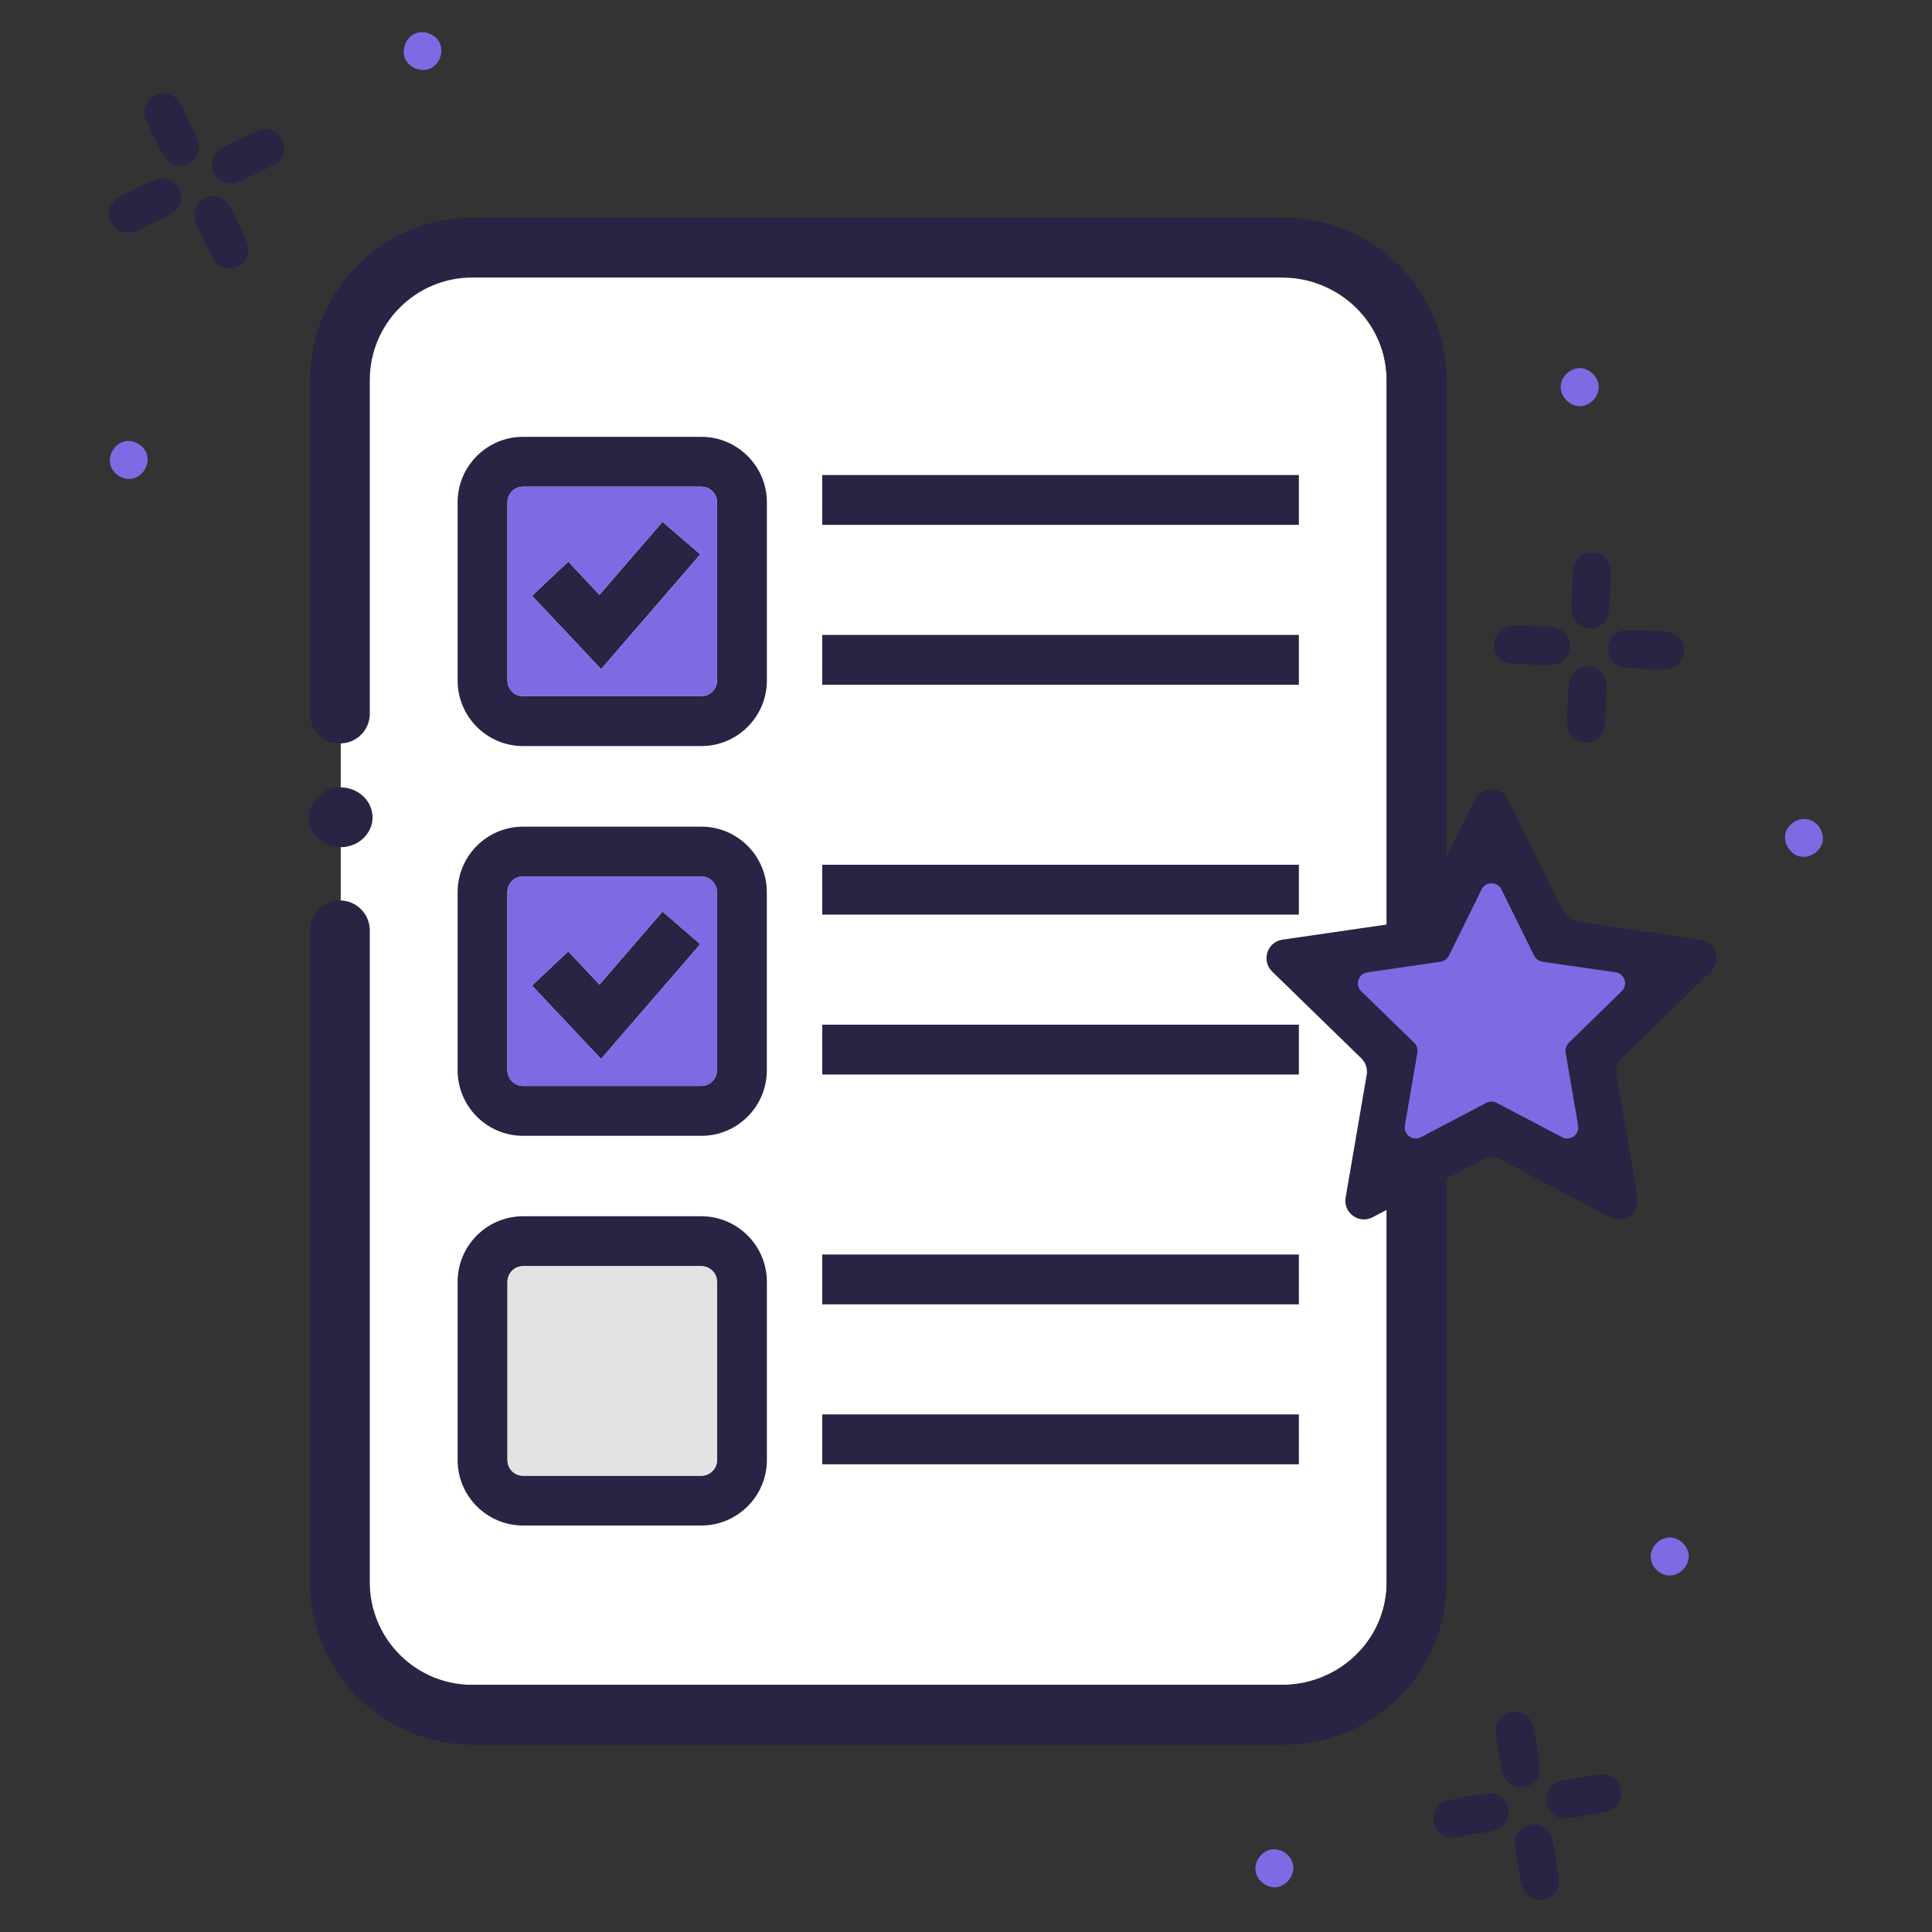 <?xml version="1.0" encoding="UTF-8"?>
<svg id="Layer_1" xmlns="http://www.w3.org/2000/svg" version="1.1" viewBox="0 0 300 300">
  <rect x="0" y="0" width="300" height="300" fill="#333333" stroke="none"/>
  <!-- Generator: Adobe Illustrator 29.1.0, SVG Export Plug-In . SVG Version: 2.1.0 Build 142)  -->
  <defs>
    <style>
      .st0 {
        fill: #fff;
      }

      .st1 {
        fill: #e4e3e4;
      }

      .st2 {
        fill: #272444;
      }

      .st3 {
        fill: #7d6be4;
      }
    </style>
  </defs>
  <g>
    <g>
      <path class="st2" d="M24.14,34.41c.88-.42,1.82-.75,2.62-1.29,1.33-.88,1.73-2.57,1.06-3.84-.67-1.28-2.24-1.94-3.75-1.32-1.91.78-3.79,1.68-5.59,2.69-1.46.81-1.88,2.35-1.26,3.74.67,1.51,2.21,2.12,3.97,1.45,1.02-.39,1.98-.93,2.97-1.41,0,0,0-.02-.01-.03Z"/>
      <path class="st2" d="M29.37,18.84c-.42-.88-.78-1.79-1.28-2.63-.97-1.63-2.52-2.13-4-1.37-1.36.7-2,2.16-1.37,3.71.78,1.92,1.69,3.79,2.69,5.6.81,1.46,2.36,1.9,3.74,1.3,1.51-.66,2.13-2.21,1.47-3.97-.34-.91-.83-1.76-1.25-2.64Z"/>
      <path class="st2" d="M37.04,34.81c-.42-.88-.78-1.79-1.28-2.63-.97-1.63-2.52-2.13-4-1.37-1.36.7-2,2.16-1.37,3.71.78,1.92,1.69,3.79,2.69,5.6.81,1.46,2.36,1.9,3.74,1.3,1.51-.66,2.13-2.21,1.47-3.97-.34-.91-.83-1.76-1.25-2.64Z"/>
      <path class="st2" d="M37.3,21.59c-.99.47-2.03.86-2.95,1.45-1.35.87-1.77,2.52-1.12,3.82.58,1.16,2.08,1.99,3.37,1.49,2.15-.84,4.24-1.86,6.25-2.98,1.23-.69,1.55-2.29,1.02-3.53-.59-1.39-2.09-2.13-3.61-1.63-1.03.34-1.98.92-2.97,1.4,0,0,0,0,0,0Z"/>
    </g>
    <path class="st3" d="M20.78,74.26c1.52-.42,2.5-2.22,2.03-3.72-.43-1.38-2.02-2.31-3.43-2.01-1.53.32-2.62,2.07-2.25,3.6.37,1.55,2.11,2.56,3.66,2.14Z"/>
    <path class="st3" d="M66.84,10.62c1.43-.65,2.12-2.59,1.42-4-.64-1.3-2.35-1.97-3.71-1.45-1.46.55-2.26,2.45-1.66,3.91.61,1.47,2.48,2.2,3.95,1.54Z"/>
  </g>
  <g>
    <g>
      <path class="st2" d="M249.34,109.15c.04-.97.18-1.96.09-2.92-.16-1.59-1.46-2.73-2.9-2.73-1.45,0-2.76,1.07-2.92,2.7-.2,2.06-.28,4.14-.23,6.2.04,1.67,1.2,2.76,2.72,2.87,1.65.11,2.9-.96,3.13-2.83.13-1.08.1-2.19.14-3.28,0,0-.02,0-.03,0Z"/>
      <path class="st2" d="M238.01,97.25c-.98-.04-1.95-.14-2.92-.1-1.89.09-3.06,1.24-3.08,2.9-.02,1.53.98,2.78,2.64,2.94,2.06.21,4.14.28,6.21.24,1.67-.03,2.78-1.2,2.9-2.7.12-1.65-.96-2.91-2.82-3.15-.96-.12-1.95-.09-2.92-.13Z"/>
      <path class="st2" d="M255.72,97.93c-.98-.04-1.95-.14-2.92-.1-1.89.09-3.06,1.24-3.08,2.9-.02,1.53.98,2.78,2.64,2.94,2.06.21,4.14.28,6.21.24,1.67-.03,2.78-1.2,2.9-2.7.12-1.65-.96-2.91-2.82-3.15-.96-.12-1.95-.09-2.92-.13Z"/>
      <path class="st2" d="M244.15,91.52c-.04,1.09-.19,2.2-.1,3.28.14,1.6,1.4,2.74,2.85,2.77,1.3.03,2.74-.91,2.89-2.29.26-2.29.34-4.62.29-6.92-.03-1.41-1.3-2.43-2.65-2.55-1.5-.13-2.86.85-3.13,2.43-.18,1.07-.11,2.18-.15,3.28,0,0,0,0,0,0Z"/>
    </g>
    <path class="st3" d="M283,130.74c.34-1.54-.8-3.25-2.35-3.53-1.42-.26-2.98.7-3.38,2.09-.43,1.5.6,3.28,2.13,3.67,1.54.4,3.25-.67,3.6-2.23Z"/>
    <path class="st3" d="M248.25,60.28c.09-1.57-1.3-3.08-2.87-3.12-1.45-.04-2.84,1.16-3.02,2.6-.19,1.55,1.11,3.15,2.68,3.3,1.58.15,3.11-1.17,3.2-2.77Z"/>
  </g>
  <g>
    <g>
      <path class="st2" d="M245.06,276.11c-.96.16-1.95.22-2.87.51-1.52.48-2.37,1.99-2.08,3.39.29,1.42,1.62,2.48,3.24,2.31,2.05-.22,4.11-.57,6.12-1.04,1.63-.38,2.46-1.74,2.25-3.25-.23-1.64-1.54-2.65-3.41-2.49-1.09.09-2.16.35-3.24.53,0,0,0,.02,0,.03Z"/>
      <path class="st2" d="M235.73,289.63c.16.96.26,1.94.5,2.88.48,1.83,1.84,2.74,3.47,2.42,1.5-.29,2.52-1.52,2.34-3.19-.22-2.06-.57-4.11-1.04-6.13-.37-1.63-1.75-2.48-3.24-2.28-1.64.22-2.65,1.54-2.51,3.41.08.97.31,1.93.47,2.89Z"/>
      <path class="st2" d="M232.77,272.16c.16.96.26,1.94.5,2.88.48,1.83,1.84,2.74,3.47,2.42,1.5-.29,2.52-1.52,2.34-3.19-.22-2.06-.57-4.11-1.04-6.13-.37-1.63-1.75-2.48-3.24-2.28-1.64.22-2.65,1.54-2.51,3.41.08.97.31,1.93.47,2.89Z"/>
      <path class="st2" d="M228.86,284.8c1.08-.18,2.19-.26,3.23-.57,1.53-.46,2.39-1.94,2.13-3.36-.24-1.28-1.45-2.49-2.83-2.36-2.3.22-4.59.61-6.83,1.14-1.37.32-2.12,1.77-1.95,3.11.18,1.49,1.42,2.63,3.01,2.56,1.09-.04,2.16-.34,3.24-.52,0,0,0,0,0,0Z"/>
    </g>
    <path class="st3" d="M259.3,238.74c-1.57-.02-3.02,1.45-2.98,3.02.04,1.45,1.3,2.78,2.74,2.88,1.56.12,3.09-1.26,3.16-2.84.07-1.59-1.32-3.05-2.92-3.07Z"/>
    <path class="st3" d="M197.45,287.18c-1.56.23-2.75,1.9-2.47,3.45.26,1.42,1.72,2.54,3.16,2.42,1.55-.13,2.85-1.73,2.68-3.3-.18-1.58-1.78-2.8-3.37-2.57Z"/>
  </g>
  <g>
    <path class="st0" d="M215.32,59.02v186.67c0,.62-.02,1.24-.1,1.84-.96,8.03-7.92,14.09-16.23,14.09H69.27c-9.02,0-16.36-7.14-16.36-15.93V59.02c0-8.79,7.35-15.93,16.36-15.93h129.72c9,0,16.32,7.14,16.32,15.93Z"/>
    <path class="st2" d="M199.45,33.8h-126.12c-13.9,0-25.2,11.3-25.2,25.22v51.81c0,2.59,2.14,4.67,4.73,4.6.03,0,.06,0,.09,0,2.49-.07,4.47-2.11,4.47-4.6v-51.81c0-8.79,7.14-15.93,15.91-15.93h126.12c8.75,0,15.87,7.14,15.87,15.93v186.67c0,.62-.02,1.24-.1,1.84-.93,8.03-7.7,14.09-15.77,14.09h-126.12c-8.77,0-15.91-7.14-15.91-15.93v-101.22c0-2.58-2.1-4.67-4.69-4.65h0c-2.55.02-4.6,2.1-4.6,4.65v101.22c0,13.87,11.35,25.22,25.22,25.22h126.1c12.79,0,23.54-9.6,25.01-22.3.1-.95.15-1.94.15-2.92V59.02c0-13.92-11.28-25.22-25.16-25.22Z"/>
    <path class="st2" d="M52.8,122.27h.11c2.7,0,4.94,2.09,4.94,4.65s-2.24,4.63-4.94,4.63h-.13c-2.67-.05-4.81-2.13-4.81-4.63s2.15-4.6,4.83-4.65Z"/>
  </g>
  <g>
    <g>
      <path class="st2" d="M108.9,67.83h-27.68c-5.61,0-10.16,4.57-10.16,10.16v27.68c0,5.61,4.55,10.18,10.16,10.18h27.68c5.61,0,10.18-4.57,10.18-10.18v-27.68c0-5.59-4.57-10.16-10.18-10.16ZM111.34,105.67c0,1.34-1.1,2.44-2.44,2.44h-27.68c-1.34,0-2.42-1.1-2.42-2.44v-27.68c0-1.34,1.08-2.42,2.42-2.42h27.68c1.34,0,2.44,1.08,2.44,2.42v27.68Z"/>
      <rect class="st2" x="127.68" y="73.76" width="74.01" height="7.74"/>
      <rect class="st2" x="127.68" y="98.59" width="74.01" height="7.74"/>
      <polygon class="st2" points="108.74 86.08 93.34 103.91 82.61 92.51 88.25 87.21 93.08 92.36 102.88 81.03 108.74 86.08"/>
    </g>
    <g>
      <path class="st2" d="M108.9,176.37h-27.67c-5.61,0-10.17-4.56-10.17-10.17v-27.67c0-5.61,4.56-10.17,10.17-10.17h27.67c5.61,0,10.17,4.56,10.17,10.17v27.67c0,5.61-4.56,10.17-10.17,10.17ZM81.22,136.09c-1.34,0-2.43,1.09-2.43,2.43v27.67c0,1.34,1.09,2.43,2.43,2.43h27.67c1.34,0,2.43-1.09,2.43-2.43v-27.67c0-1.34-1.09-2.43-2.43-2.43h-27.67Z"/>
      <rect class="st2" x="127.68" y="134.28" width="74.01" height="7.74"/>
      <rect class="st2" x="127.68" y="159.11" width="74.01" height="7.74"/>
      <polygon class="st2" points="93.33 164.44 82.6 153.03 88.24 147.73 93.09 152.88 102.88 141.55 108.74 146.61 93.33 164.44"/>
    </g>
    <g>
      <path class="st2" d="M108.9,188.86h-27.68c-5.61,0-10.16,4.57-10.16,10.18v27.68c0,5.59,4.55,10.16,10.16,10.16h27.68c5.61,0,10.18-4.57,10.18-10.16v-27.68c0-5.61-4.57-10.18-10.18-10.18ZM111.34,226.73c0,1.34-1.1,2.42-2.44,2.42h-27.68c-1.34,0-2.42-1.08-2.42-2.42v-27.68c0-1.35,1.08-2.44,2.42-2.44h27.68c1.34,0,2.44,1.08,2.44,2.44v27.68Z"/>
      <rect class="st2" x="127.68" y="194.8" width="74.01" height="7.74"/>
      <rect class="st2" x="127.68" y="219.63" width="74.01" height="7.74"/>
    </g>
  </g>
  <g>
    <path class="st2" d="M251.82,164.34c-.68.68-1.01,1.63-.83,2.55l3.27,19.07c.23,1.35-.48,2.54-1.55,3.06-.77.41-1.74.46-2.65,0l-17.11-9c-.85-.45-1.86-.45-2.69,0l-17.13,9c-2.11,1.1-4.59-.7-4.18-3.06l3.27-19.07c.15-.93-.15-1.88-.83-2.55l-13.86-13.49c-1.7-1.68-.77-4.59,1.61-4.94l13.99-2.03,5.15-.74c.93-.15,1.74-.74,2.17-1.59l8.56-17.34c.52-1.08,1.57-1.61,2.59-1.61s2.07.52,2.59,1.61l8.56,17.34c.43.85,1.24,1.43,2.19,1.59l19.14,2.77c2.36.35,3.31,3.25,1.59,4.94l-13.84,13.49Z"/>
    <path class="st3" d="M243.6,161.93c-.4.4-.6.97-.49,1.52l1.94,11.32c.14.8-.29,1.51-.92,1.82-.46.24-1.03.28-1.57,0l-10.16-5.34c-.51-.26-1.1-.26-1.6,0l-10.17,5.34c-1.25.65-2.72-.41-2.48-1.82l1.94-11.32c.09-.55-.09-1.11-.49-1.52l-8.23-8.01c-1.01-1-.46-2.72.95-2.93l8.31-1.21,3.06-.44c.55-.09,1.03-.44,1.29-.94l5.08-10.29c.31-.64.93-.95,1.54-.95s1.23.31,1.54.95l5.08,10.29c.25.51.74.85,1.3.94l11.36,1.64c1.4.21,1.96,1.93.94,2.93l-8.21,8.01Z"/>
  </g>
  <path class="st3" d="M108.9,75.57h-27.68c-1.34,0-2.42,1.08-2.42,2.42v27.68c0,1.34,1.08,2.44,2.42,2.44h27.68c1.34,0,2.44-1.1,2.44-2.44v-27.68c0-1.34-1.1-2.42-2.44-2.42ZM93.34,103.91l-10.72-11.4,5.63-5.3,4.84,5.15,9.79-11.32,5.86,5.05-15.41,17.83Z"/>
  <path class="st3" d="M108.9,136.09h-27.68c-1.34,0-2.42,1.08-2.42,2.42v27.68c0,1.34,1.08,2.44,2.42,2.44h27.68c1.34,0,2.44-1.1,2.44-2.44v-27.68c0-1.34-1.1-2.42-2.44-2.42ZM93.34,164.43l-10.72-11.4,5.63-5.3,4.84,5.15,9.79-11.32,5.86,5.05-15.41,17.83Z"/>
  <path class="st1" d="M111.34,199.05v27.68c0,1.34-1.1,2.42-2.44,2.42h-27.68c-1.34,0-2.42-1.08-2.42-2.42v-27.68c0-1.35,1.08-2.44,2.42-2.44h27.68c1.34,0,2.44,1.08,2.44,2.44Z"/>
</svg>